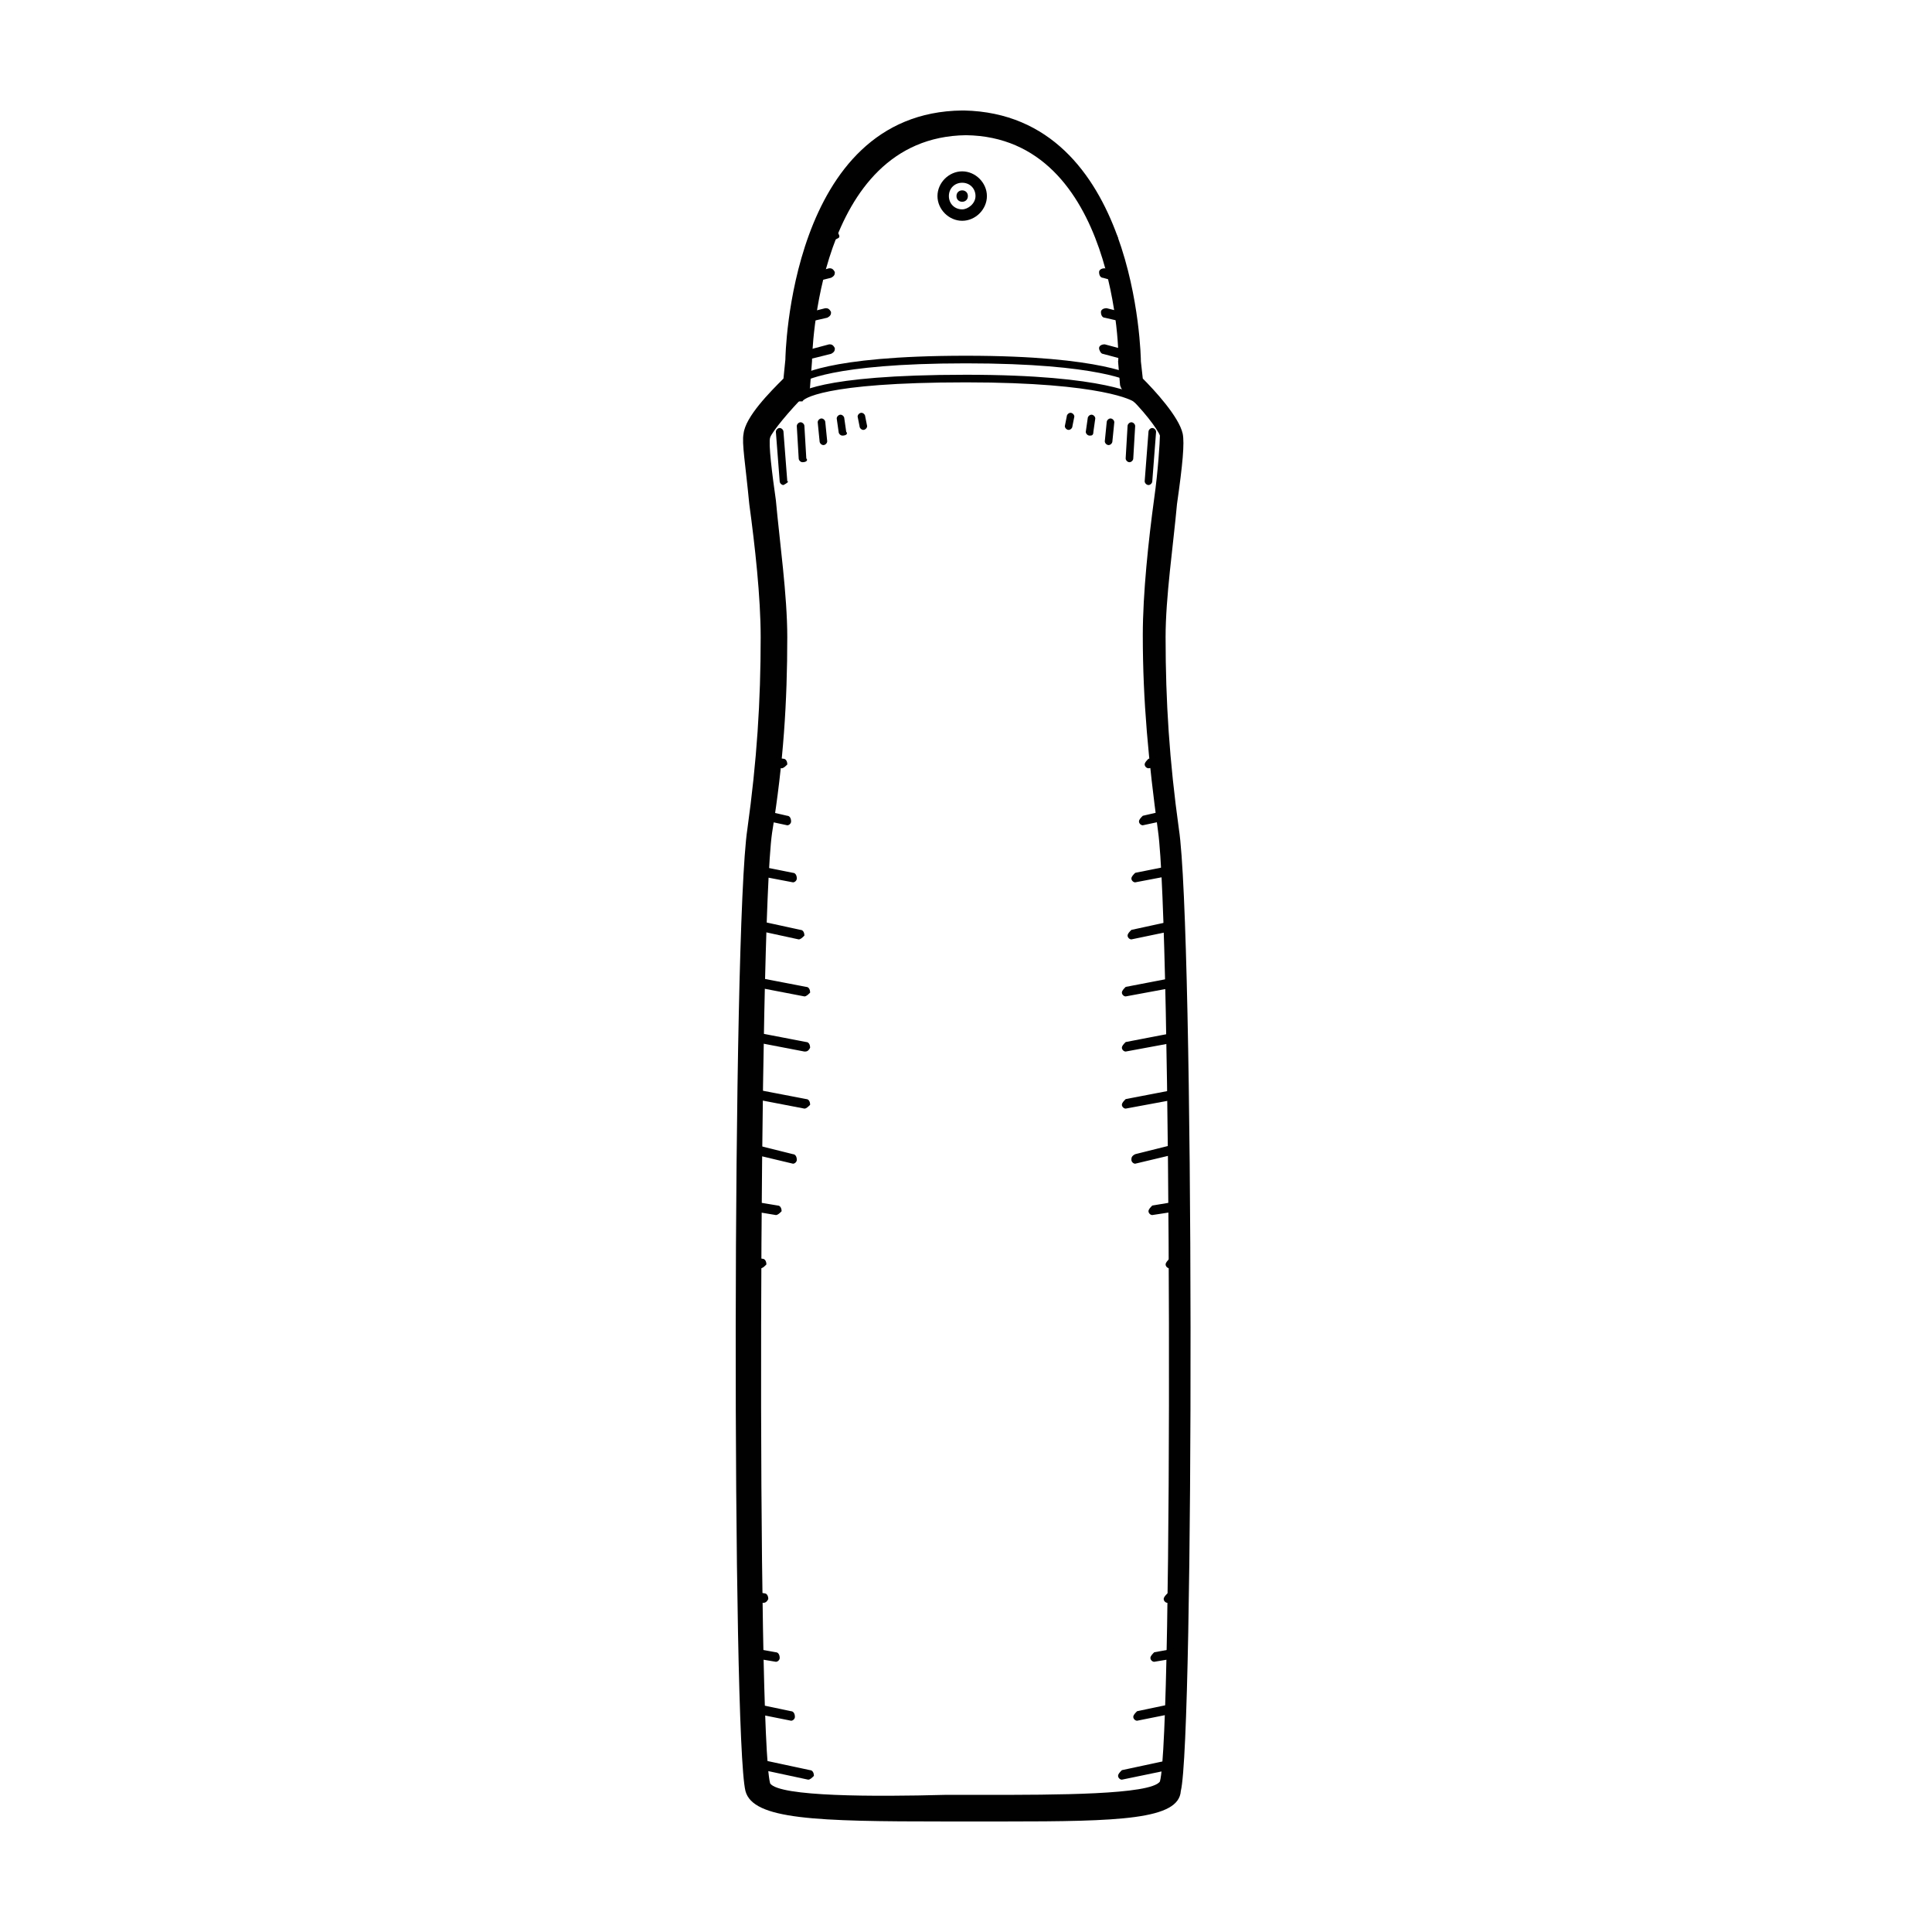 <?xml version="1.0" encoding="UTF-8"?>
<!-- Uploaded to: SVG Repo, www.svgrepo.com, Generator: SVG Repo Mixer Tools -->
<svg width="800px" height="800px" version="1.1" viewBox="144 144 512 512" xmlns="http://www.w3.org/2000/svg">
 <g fill="#010101">
  <path d="m410.07 626.71h-4.535-11.082c-34.258 0-50.883-0.504-52.898-8.062-3.527-14.105-3.527-228.23 0.504-254.93 2.519-18.137 3.527-33.754 3.527-50.883 0-10.578-1.512-24.184-3.023-35.266-1.008-10.578-2.016-16.121-1.512-18.641 0.504-4.535 7.055-11.082 10.578-14.609l0.504-5.039c0-0.504 1.008-65.496 46.855-66h0.504c45.848 1.008 46.855 65.496 46.855 66.504l0.504 4.535c3.023 3.023 9.574 10.078 10.578 14.609 0.504 2.519 0 8.062-1.512 18.641-1.008 11.082-3.023 24.688-3.023 35.266 0 17.129 1.008 32.746 3.527 50.883 4.031 26.199 4.031 240.82 0.504 254.93-0.504 7.562-16.121 8.062-46.855 8.062zm-10.074-446.88c-39.801 0.504-40.809 58.945-40.809 59.953l-0.504 6.551c0 1.008-0.504 1.512-1.008 2.016-4.535 4.535-9.07 10.078-9.574 11.586-0.504 1.512 0.504 9.574 1.512 16.625 1.008 11.082 3.023 25.191 3.023 36.273 0 17.129-1.008 33.25-4.031 51.891-3.527 24.688-4.031 239.31-0.504 251.91 2.519 3.527 27.711 3.527 46.352 3.023h10.582c18.641 0 43.832 0 46.352-3.527 3.527-12.594 3.023-227.22-0.504-251.91-2.519-18.641-4.031-34.258-4.031-51.891 0-11.082 1.512-25.191 3.023-36.273 1.008-7.055 1.512-15.113 1.512-16.625-0.504-1.512-4.535-7.055-9.574-11.586-0.504-0.504-1.008-1.512-1.008-2.016l-0.504-6.047c0.504-0.5-0.504-59.449-40.305-59.953z"/>
  <path d="m398.99 189.41c-3.527 0-6.551 3.023-6.551 6.551 0 3.527 3.023 6.551 6.551 6.551 3.527 0 6.551-3.023 6.551-6.551-0.004-3.527-3.027-6.551-6.551-6.551zm0 10.074c-2.016 0-3.527-1.512-3.527-3.527s1.512-3.527 3.527-3.527c2.016 0 3.527 1.512 3.527 3.527-0.004 2.019-2.016 3.527-3.527 3.527z"/>
  <path d="m400.5 195.96c0 2.016-3.023 2.016-3.023 0s3.023-2.016 3.023 0"/>
  <path d="m355.16 250.37h-0.504c-0.504-0.504-0.504-1.008 0-1.512 0.504-0.504 5.543-5.543 45.344-5.543 37.785 0 45.344 5.543 45.848 5.543 0.504 0.504 0.504 1.008 0 1.512-0.504 0.504-1.008 0.504-1.512 0 0 0-7.559-5.039-44.336-5.039-38.289 0-43.328 4.535-43.328 5.039h-1.512z"/>
  <path d="m444.33 245.33h-0.504s-8.062-5.039-43.832-5.039c-36.273 0-43.328 5.039-43.328 5.039-0.504 0.504-1.008 0.504-1.512 0-0.5-0.504-0.5-1.512 0.004-1.512s7.055-5.543 44.84-5.543c36.777 0 44.84 5.543 45.344 5.543-0.004 0-0.004 1.008-0.004 1.512h-1.008z"/>
  <path d="m358.18 615.63s-0.504 0 0 0l-14.105-3.023c-0.504 0-1.008-0.504-1.008-1.512 0-0.504 0.504-1.008 1.512-1.008l14.105 3.023c0.504 0 1.008 0.504 1.008 1.512-0.504 0.504-1.008 1.008-1.512 1.008z"/>
  <path d="m353.65 600.01-10.078-2.016c-0.504 0-1.008-0.504-1.008-1.512 0-0.504 0.504-1.008 1.512-1.008l9.574 2.016c0.504 0 1.008 0.504 1.008 1.512 0 0.504-0.504 1.008-1.008 1.008z"/>
  <path d="m349.62 584.39-6.047-1.008c-0.504 0-1.008-0.504-1.008-1.512 0-0.504 0.504-1.008 1.512-1.008l5.543 1.008c0.504 0 1.008 0.504 1.008 1.512 0 0.504-0.504 1.008-1.008 1.008z"/>
  <path d="m346.09 568.77c-0.504 0-0.504 0 0 0l-3.023-0.504c-0.504 0-1.008-0.504-1.008-1.512 0-0.504 0.504-1.008 1.512-1.008l3.023 0.504c0.504 0 1.008 0.504 1.008 1.512-0.504 1.008-1.008 1.008-1.512 1.008z"/>
  <path d="m345.59 480.11-3.023-0.504c-0.504 0-1.008-0.504-1.008-1.512 0-0.504 0.504-1.008 1.512-1.008l3.023 0.504c0.504 0 1.008 0.504 1.008 1.512-0.504 0.504-1.008 1.008-1.512 1.008z"/>
  <path d="m349.62 466-6.047-1.008c-0.504 0-1.008-0.504-1.008-1.512 0-0.504 0.504-1.008 1.512-1.008l6.047 1.008c0.504 0 1.008 0.504 1.008 1.512-0.504 0.504-1.008 1.008-1.512 1.008z"/>
  <path d="m354.15 452.39-10.578-2.519c-0.504 0-1.008-0.504-1.008-1.512 0-0.504 0.504-1.008 1.512-1.008l10.078 2.519c0.504 0 1.008 0.504 1.008 1.512-0.004 0.504-0.508 1.008-1.012 1.008z"/>
  <path d="m357.18 437.79s-0.504 0 0 0l-13.098-2.519c-0.504 0-1.008-0.504-1.008-1.512 0-1.008 0.504-1.008 1.512-1.008l13.098 2.519c0.504 0 1.008 0.504 1.008 1.512-0.504 0.504-1.008 1.008-1.512 1.008z"/>
  <path d="m357.18 422.67s-0.504 0 0 0l-13.102-2.519c-0.504 0-1.008-0.504-1.008-1.512s0.504-1.008 1.512-1.008l13.098 2.519c0.504 0 1.008 0.504 1.008 1.512-0.5 1.008-1.004 1.008-1.508 1.008z"/>
  <path d="m357.18 408.06s-0.504 0 0 0l-13.098-2.519c-0.504 0-1.008-0.504-1.008-1.512 0-1.008 0.504-1.008 1.512-1.008l13.098 2.519c0.504 0 1.008 0.504 1.008 1.512-0.504 0.504-1.008 1.008-1.512 1.008z"/>
  <path d="m355.66 392.95-11.586-2.519c-0.504 0-1.008-0.504-1.008-1.512 0-1.008 0.504-1.008 1.512-1.008l11.586 2.519c0.504 0 1.008 0.504 1.008 1.512-0.504 0.504-1.008 1.008-1.512 1.008z"/>
  <path d="m354.15 377.83-10.578-2.016c-0.504 0-1.008-0.504-1.008-1.512 0-0.504 0.504-1.008 1.512-1.008l10.078 2.016c0.504 0 1.008 0.504 1.008 1.512-0.004 0.504-0.508 1.008-1.012 1.008z"/>
  <path d="m352.64 362.71-7.055-1.512c-0.504 0-1.008-0.504-1.008-1.512 0-0.504 0.504-1.008 1.512-1.008l6.551 1.512c0.504 0 1.008 0.504 1.008 1.512 0 0.504-0.504 1.008-1.008 1.008z"/>
  <path d="m351.13 347.6-3.527-0.504c-0.504 0-1.008-0.504-1.008-1.512 0-0.504 0.504-1.008 1.512-1.008l3.527 0.504c0.504 0 1.008 0.504 1.008 1.512-0.504 0.504-1.008 1.008-1.512 1.008z"/>
  <path d="m441.31 615.63c-0.504 0-1.008-0.504-1.008-1.008s0.504-1.008 1.008-1.512l14.105-3.023c0.504 0 1.008 0.504 1.512 1.008 0 0.504-0.504 1.008-1.008 1.512z"/>
  <path d="m445.34 600.01c-0.504 0-1.008-0.504-1.008-1.008s0.504-1.008 1.008-1.512l9.574-2.016c0.504 0 1.008 0.504 1.512 1.008 0 0.504-0.504 1.008-1.008 1.512l-10.078 2.016c0.504 0 0.504 0 0 0z"/>
  <path d="m449.88 584.39c-0.504 0-1.008-0.504-1.008-1.008 0-0.504 0.504-1.008 1.008-1.512l5.543-1.008c0.504 0 1.008 0.504 1.512 1.008 0 0.504-0.504 1.008-1.008 1.512z"/>
  <path d="m453.4 568.77c-0.504 0-1.008-0.504-1.008-1.008s0.504-1.008 1.008-1.512l3.023-0.504c0.504 0 1.008 0.504 1.512 1.008 0 0.504-0.504 1.008-1.008 1.512z"/>
  <path d="m453.91 480.11c-0.504 0-1.008-0.504-1.008-1.008s0.504-1.008 1.008-1.512l3.023-0.504c0.504 0 1.008 0.504 1.512 1.008 0 0.504-0.504 1.008-1.008 1.512z"/>
  <path d="m449.37 466c-0.504 0-1.008-0.504-1.008-1.008 0-0.504 0.504-1.008 1.008-1.512l6.047-1.008c0.504 0 1.008 0.504 1.512 1.008 0 0.504-0.504 1.008-1.008 1.512l-6.551 1.008c0.504 0 0 0 0 0z"/>
  <path d="m444.84 452.39c-0.504 0-1.008-0.504-1.008-1.008 0-0.504 0-1.008 1.008-1.512l10.078-2.519c0.504 0 1.008 0 1.512 1.008 0 0.504 0 1.008-1.008 1.512l-10.582 2.519c0.504 0 0.504 0 0 0z"/>
  <path d="m442.32 437.79c-0.504 0-1.008-0.504-1.008-1.008s0.504-1.008 1.008-1.512l13.098-2.519c0.504 0 1.008 0.504 1.512 1.008 0 0.504-0.504 1.008-1.008 1.512z"/>
  <path d="m442.32 422.67c-0.504 0-1.008-0.504-1.008-1.008 0-0.504 0.504-1.008 1.008-1.512l13.098-2.519c0.504 0 1.008 0.504 1.512 1.008 0 0.504-0.504 1.008-1.008 1.512z"/>
  <path d="m442.32 408.06c-0.504 0-1.008-0.504-1.008-1.008 0-0.504 0.504-1.008 1.008-1.512l13.098-2.519c0.504 0 1.008 0.504 1.512 1.008 0 0.504-0.504 1.008-1.008 1.512z"/>
  <path d="m443.83 392.95c-0.504 0-1.008-0.504-1.008-1.008s0.504-1.008 1.008-1.512l11.586-2.519c0.504 0 1.008 0.504 1.512 1.008 0 0.504-0.504 1.008-1.008 1.512z"/>
  <path d="m444.84 377.83c-0.504 0-1.008-0.504-1.008-1.008 0-0.504 0.504-1.008 1.008-1.512l10.078-2.016c0.504 0 1.008 0.504 1.512 1.008 0 0.504-0.504 1.008-1.008 1.512l-10.582 2.016c0.504 0 0.504 0 0 0z"/>
  <path d="m446.85 362.71c-0.504 0-1.008-0.504-1.008-1.008 0-0.504 0.504-1.008 1.008-1.512l6.551-1.512c0.504 0 1.008 0.504 1.512 1.008 0 0.504-0.504 1.008-1.008 1.512z"/>
  <path d="m448.36 347.6c-0.504 0-1.008-0.504-1.008-1.008s0.504-1.008 1.008-1.512l3.527-0.504c0.504 0 1.008 0.504 1.512 1.008 0 0.504-0.504 1.008-1.008 1.512z"/>
  <path d="m351.63 272.54c-0.504 0-1.008-0.504-1.008-1.008l-1.008-13.098c0-0.504 0.504-1.008 1.008-1.008s1.008 0.504 1.008 1.008l1.008 13.098c0.504 0 0 0.504-1.008 1.008z"/>
  <path d="m356.67 266.49c-0.504 0-1.008-0.504-1.008-1.008l-0.504-8.566c0-0.504 0.504-1.008 1.008-1.008 0.504 0 1.008 0.504 1.008 1.008l0.504 8.566c0.504 0.504 0 1.008-1.008 1.008 0.504 0 0 0 0 0z"/>
  <path d="m362.21 261.95c-0.504 0-1.008-0.504-1.008-1.008l-0.504-5.039c0-0.504 0.504-1.008 1.008-1.008 0.504 0 1.008 0.504 1.008 1.008l0.504 5.039c0 0.504-0.504 1.008-1.008 1.008z"/>
  <path d="m367.25 259.44c-0.504 0-1.008-0.504-1.008-1.008l-0.504-3.527c0-0.504 0.504-1.008 1.008-1.008s1.008 0.504 1.008 1.008l0.504 3.527c0.504 0.504 0 1.008-1.008 1.008 0.504 0 0 0 0 0z"/>
  <path d="m372.79 257.93c-0.504 0-1.008-0.504-1.008-1.008l-0.504-2.519c0-0.504 0.504-1.008 1.008-1.008 0.504 0 1.008 0.504 1.008 1.008l0.504 2.519c0 0.504-0.504 1.008-1.008 1.008z"/>
  <path d="m448.36 272.54c-0.504 0-1.008-0.504-1.008-1.008l1.008-13.098c0-0.504 0.504-1.008 1.008-1.008s1.008 0.504 1.008 1.008l-1.008 13.098c0 0.504-0.504 1.008-1.008 1.008z"/>
  <path d="m443.32 266.49c-0.5 0-0.5 0 0 0-0.504 0-1.008-0.504-1.008-1.008l0.504-8.566c0-0.504 0.504-1.008 1.008-1.008s1.008 0.504 1.008 1.008l-0.504 8.566c0 0.504-0.504 1.008-1.008 1.008z"/>
  <path d="m437.79 261.95c-0.504 0-1.008-0.504-1.008-1.008l0.504-5.039c0-0.504 0.504-1.008 1.008-1.008 0.504 0 1.008 0.504 1.008 1.008l-0.504 5.039c0 0.504-0.504 1.008-1.008 1.008z"/>
  <path d="m432.75 259.44c-0.504 0-0.504 0 0 0-0.504 0-1.008-0.504-1.008-1.008l0.504-3.527c0-0.504 0.504-1.008 1.008-1.008s1.008 0.504 1.008 1.008l-0.504 3.527c0 1.008-0.504 1.008-1.008 1.008z"/>
  <path d="m427.2 257.93c-0.504 0-1.008-0.504-1.008-1.008l0.504-2.519c0-0.504 0.504-1.008 1.008-1.008 0.504 0 1.008 0.504 1.008 1.008l-0.504 2.519c0 0.504-0.504 1.008-1.008 1.008z"/>
  <path d="m356.17 239.79c-0.504 0-1.008-0.504-1.008-1.008s0-1.008 1.008-1.512l7.559-2.016c0.504 0 1.008 0 1.512 1.008 0 0.504 0 1.008-1.008 1.512z"/>
  <path d="m356.67 229.71c-0.504 0-1.008-0.504-1.008-1.008s0-1.008 1.008-1.512l6.047-1.512c0.504 0 1.008 0 1.512 1.008 0 0.504 0 1.008-1.008 1.512l-6.551 1.512c0.504 0 0.504 0 0 0z"/>
  <path d="m358.18 219.13c-0.504 0-1.008-0.504-1.008-1.008s0-1.008 1.008-1.512l5.543-1.512c0.504 0 1.008 0 1.512 1.008 0 0.504 0 1.008-1.008 1.512z"/>
  <path d="m361.21 208.55c-0.504 0-1.008-0.504-1.008-1.008 0-0.504 0-1.008 1.008-1.512l3.527-1.008c0.504 0 1.008 0 1.512 1.008s0 1.008-1.008 1.512l-4.031 1.008c0.504 0 0 0 0 0z"/>
  <path d="m443.83 239.79-7.559-2.016c-0.504 0-1.008-1.008-1.008-1.512 0-0.504 0.504-1.008 1.512-1.008l7.559 2.016c0.504 0 1.008 1.008 1.008 1.512-0.504 1.008-1.008 1.008-1.512 1.008z"/>
  <path d="m443.32 229.71c-0.5 0-0.5 0 0 0l-6.551-1.512c-0.504 0-1.008-0.504-1.008-1.512 0-0.504 0.504-1.008 1.512-1.008l6.047 1.512c0.504 0 1.008 0.504 1.008 1.512-0.504 0.504-0.504 1.008-1.008 1.008z"/>
  <path d="m441.82 219.13s-0.504 0 0 0l-5.543-1.512c-0.504 0-1.008-0.504-1.008-1.512 0-0.504 0.504-1.008 1.512-1.008l5.039 1.512c0.504 0 1.008 0.504 1.008 1.512 0 0.504-0.504 1.008-1.008 1.008z"/>
  <path d="m438.79 208.55s-0.504 0 0 0l-3.527-1.008c-0.504 0-1.008-0.504-1.008-1.512 0-0.504 0.504-1.008 1.512-1.008l3.527 1.008c0.504 0 1.008 0.504 1.008 1.512-0.504 0.504-1.008 1.008-1.512 1.008z"/>
 </g>
</svg>